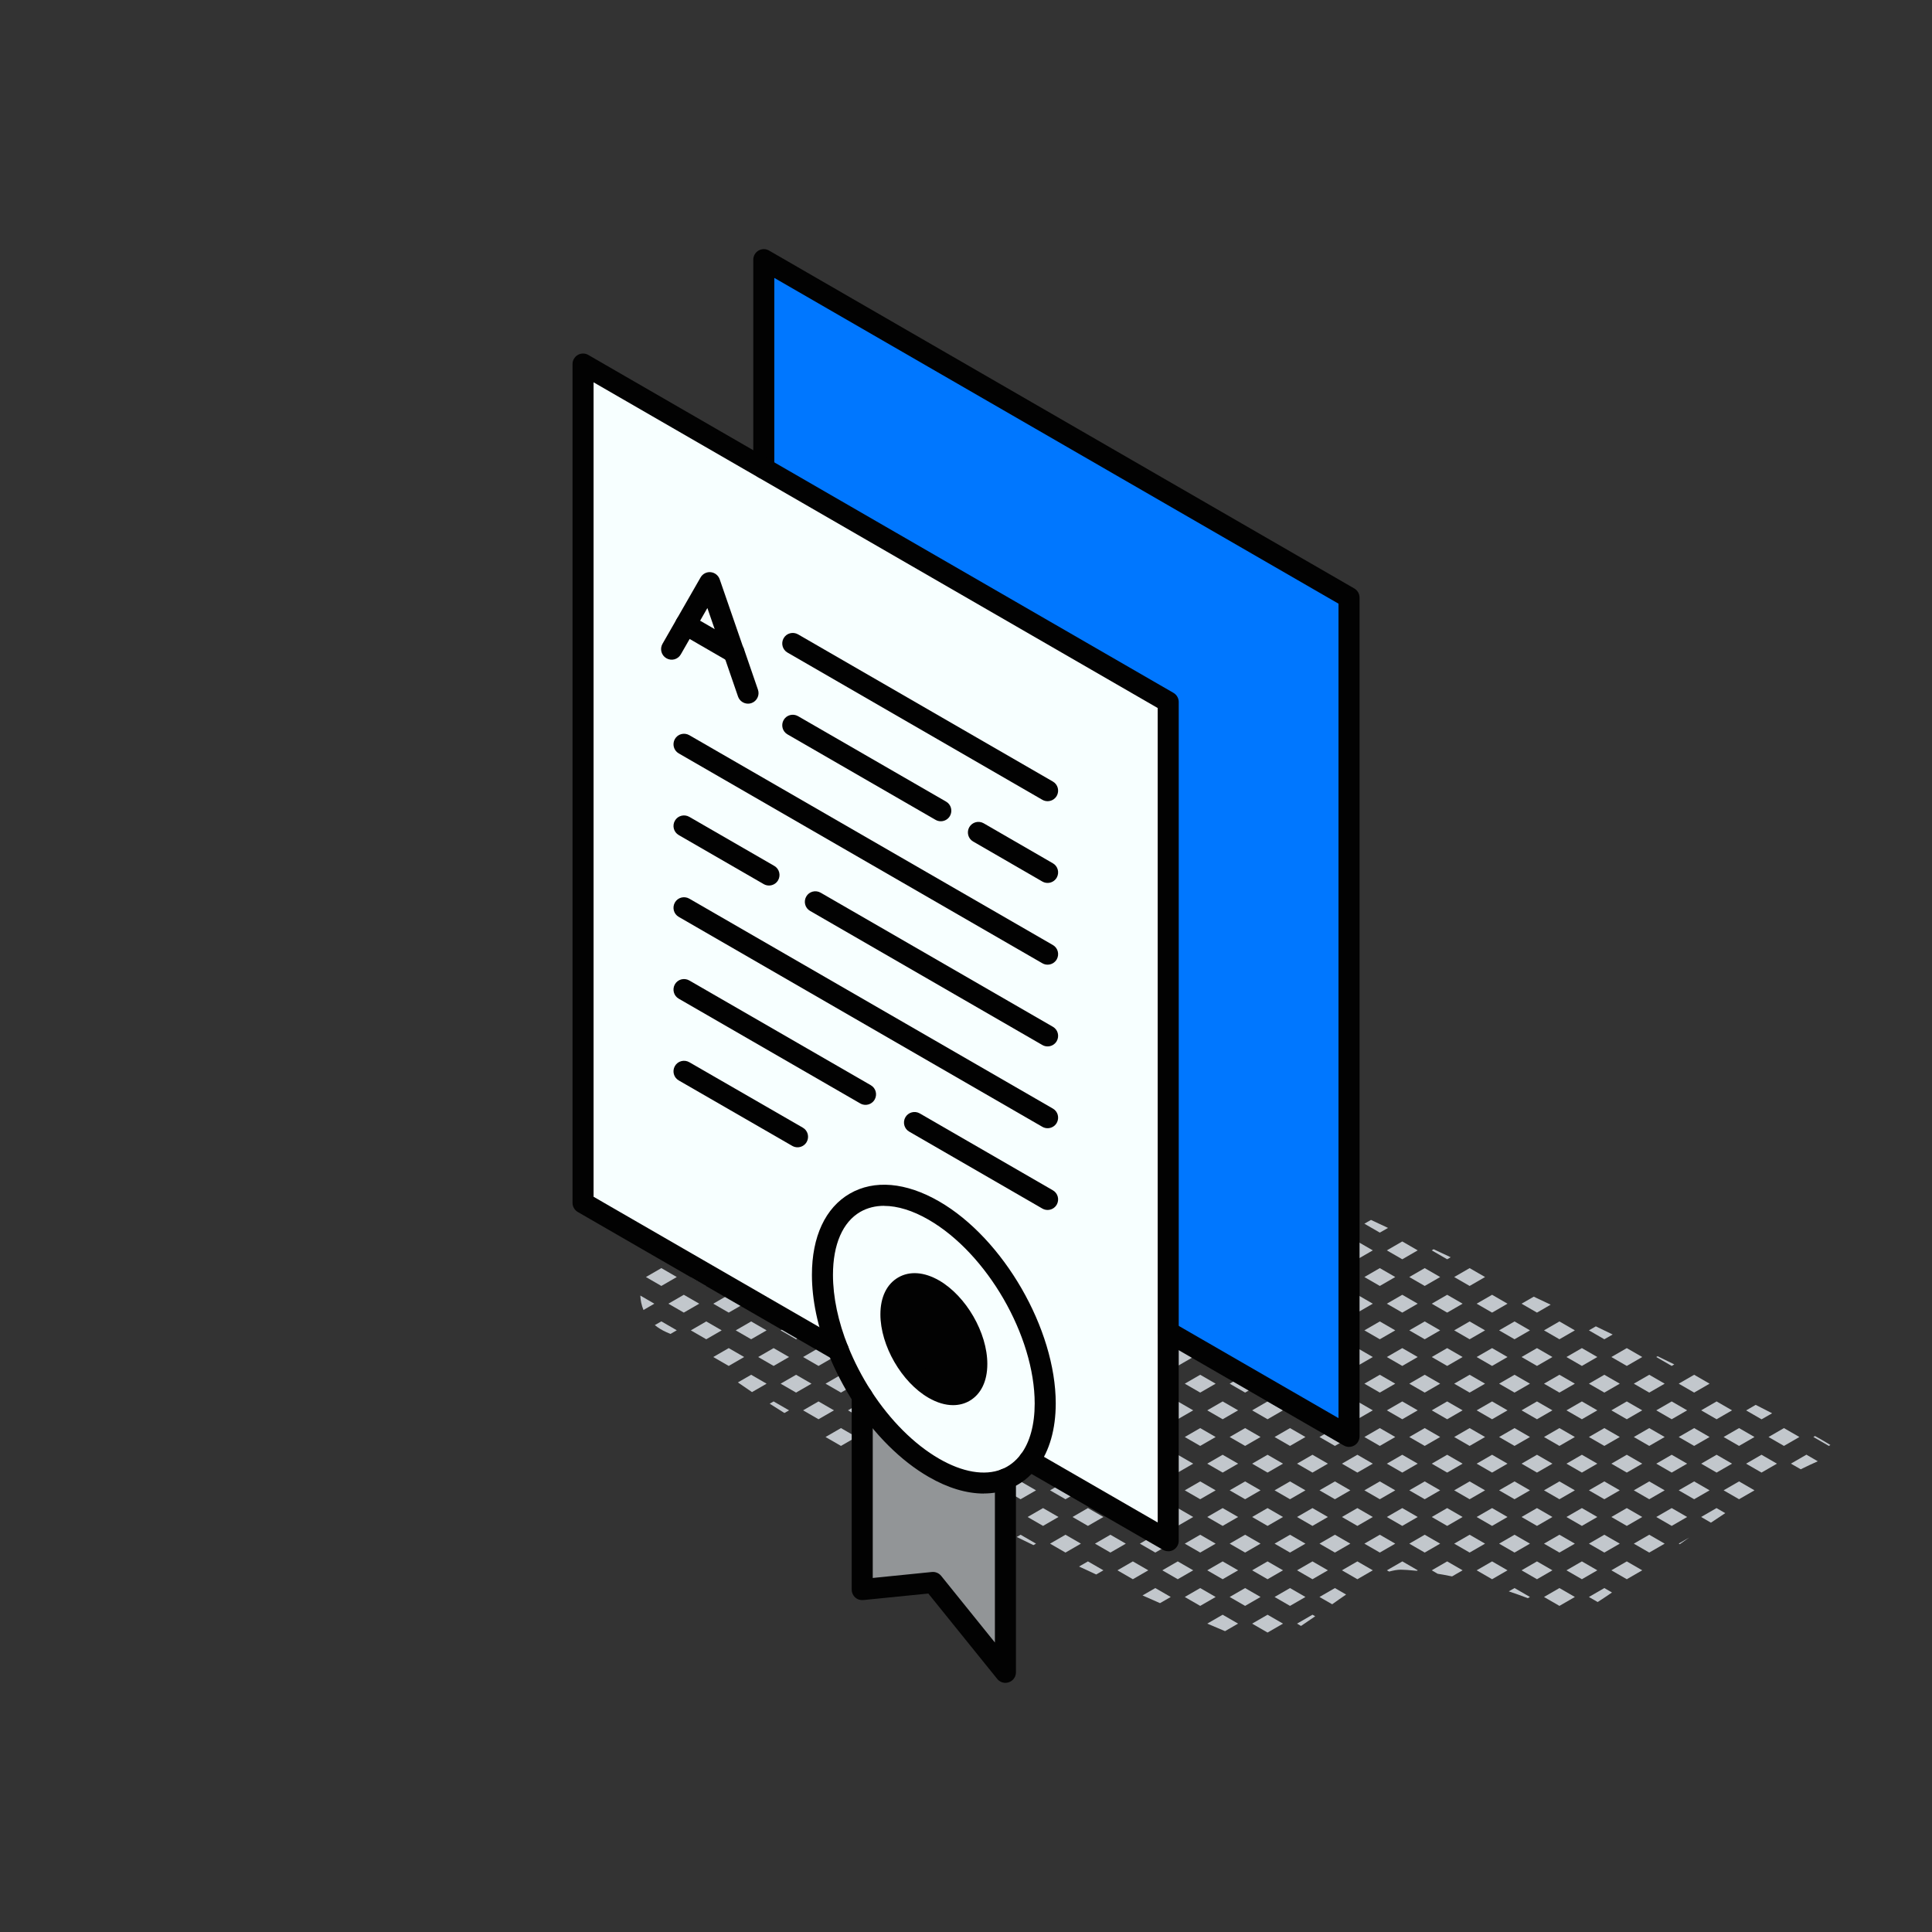 <svg xmlns="http://www.w3.org/2000/svg" id="Layer_2" data-name="Layer 2" viewBox="0 0 275.36 275.36"><rect x="0" y="0" width="275.36" height="275.36" fill="#333333" stroke="none"/><defs><style>      .cls-1 {        fill: #c2c7cc;      }      .cls-2 {        fill: #020202;      }      .cls-3 {        fill: #929597;      }      .cls-4 {        fill: none;      }      .cls-5 {        fill: #07f;      }      .cls-6 {        fill: #f7ffff;      }    </style></defs><g id="icons"><g><g><path class="cls-1" d="M258.46,204.81l2.2,1.27.22-.13c-.57-.36-1.3-.78-2.19-1.28l-.23.13Z"></path><path class="cls-1" d="M255.26,208.61l1.39.8c.81-.4,1.62-.78,2.43-1.14l-1.62-.94-2.2,1.27Z"></path><polygon class="cls-1" points="254.26 203.54 252.06 204.81 254.26 206.08 256.46 204.81 254.26 203.54"></polygon><polygon class="cls-1" points="251.06 207.34 248.86 208.61 251.06 209.88 253.26 208.61 251.06 207.34"></polygon><polygon class="cls-1" points="250.06 204.81 247.86 203.54 245.66 204.81 247.86 206.08 250.06 204.81"></polygon><path class="cls-1" d="M252.56,201.42c-.75-.38-1.52-.78-2.33-1.19l-1.36.79,2.2,1.27,1.5-.86Z"></path><polygon class="cls-1" points="245.66 212.41 247.86 213.68 250.06 212.41 247.86 211.14 245.66 212.41"></polygon><polygon class="cls-1" points="243.66 197.21 241.46 195.94 239.26 197.21 241.46 198.48 243.66 197.21"></polygon><polygon class="cls-1" points="244.66 207.34 242.46 208.61 244.66 209.88 246.86 208.61 244.66 207.34"></polygon><polygon class="cls-1" points="243.66 204.81 241.46 203.54 239.26 204.81 241.46 206.08 243.66 204.81"></polygon><polygon class="cls-1" points="246.86 201.01 244.66 199.74 242.46 201.01 244.66 202.28 246.86 201.01"></polygon><polygon class="cls-1" points="241.46 211.14 239.26 212.41 241.46 213.68 243.66 212.41 241.46 211.14"></polygon><path class="cls-1" d="M239.41,220.09c.44-.31.88-.62,1.33-.94l-1.48.85.14.08Z"></path><path class="cls-1" d="M242.46,216.21l1.39.81c.68-.46,1.36-.91,2.04-1.36l-1.24-.72-2.2,1.27Z"></path><polygon class="cls-1" points="237.26 197.21 235.06 195.94 232.86 197.21 235.06 198.48 237.26 197.21"></polygon><polygon class="cls-1" points="238.63 194.46 236.25 193.3 236.06 193.41 238.26 194.68 238.63 194.46"></polygon><polygon class="cls-1" points="238.26 207.34 236.06 208.61 238.26 209.88 240.46 208.61 238.26 207.34"></polygon><polygon class="cls-1" points="237.26 204.81 235.06 203.54 232.86 204.81 235.06 206.08 237.26 204.81"></polygon><polygon class="cls-1" points="240.46 201.01 238.26 199.74 236.06 201.01 238.26 202.28 240.46 201.01"></polygon><polygon class="cls-1" points="237.26 212.41 235.06 211.14 232.86 212.41 235.06 213.68 237.26 212.41"></polygon><polygon class="cls-1" points="232.86 220.01 235.06 221.28 237.26 220.01 235.06 218.74 232.86 220.01"></polygon><polygon class="cls-1" points="238.26 214.94 236.06 216.21 238.26 217.48 240.46 216.21 238.26 214.94"></polygon><polygon class="cls-1" points="231.86 192.14 229.66 193.41 231.86 194.68 234.06 193.41 231.86 192.14"></polygon><polygon class="cls-1" points="229.85 190.2 227.45 189.04 226.46 189.61 228.66 190.88 229.85 190.2"></polygon><polygon class="cls-1" points="230.86 197.21 228.66 195.94 226.46 197.21 228.66 198.48 230.86 197.21"></polygon><polygon class="cls-1" points="231.86 207.34 229.66 208.61 231.86 209.88 234.06 208.61 231.86 207.34"></polygon><polygon class="cls-1" points="230.86 204.81 228.66 203.54 226.46 204.81 228.66 206.08 230.86 204.81"></polygon><polygon class="cls-1" points="234.06 201.01 231.86 199.74 229.66 201.01 231.86 202.28 234.06 201.01"></polygon><polygon class="cls-1" points="228.66 211.14 226.46 212.41 228.66 213.68 230.86 212.41 228.66 211.14"></polygon><polygon class="cls-1" points="231.86 222.54 229.66 223.81 231.86 225.08 234.06 223.81 231.86 222.54"></polygon><polygon class="cls-1" points="228.66 218.74 226.46 220.01 228.66 221.28 230.86 220.01 228.66 218.74"></polygon><polygon class="cls-1" points="231.86 214.94 229.66 216.21 231.86 217.48 234.06 216.21 231.86 214.94"></polygon><path class="cls-1" d="M228.66,226.34l-2.2,1.27,1.25.72c.64-.41,1.32-.86,2.04-1.36l-1.09-.63Z"></path><polygon class="cls-1" points="225.46 192.14 223.26 193.41 225.46 194.68 227.66 193.41 225.46 192.14"></polygon><polygon class="cls-1" points="224.46 189.61 222.26 188.34 220.06 189.61 222.26 190.88 224.46 189.61"></polygon><polygon class="cls-1" points="224.46 197.21 222.26 195.94 220.06 197.21 222.26 198.48 224.46 197.21"></polygon><polygon class="cls-1" points="225.46 207.34 223.26 208.61 225.46 209.88 227.66 208.61 225.46 207.34"></polygon><polygon class="cls-1" points="222.26 203.54 220.06 204.81 222.26 206.08 224.46 204.81 222.26 203.54"></polygon><polygon class="cls-1" points="227.66 201.01 225.46 199.74 223.26 201.01 225.46 202.28 227.66 201.01"></polygon><polygon class="cls-1" points="222.26 211.14 220.06 212.41 222.26 213.68 224.46 212.41 222.26 211.14"></polygon><polygon class="cls-1" points="224.46 220.01 222.26 218.74 220.06 220.01 222.26 221.28 224.46 220.01"></polygon><polygon class="cls-1" points="225.46 214.94 223.26 216.21 225.46 217.48 227.66 216.21 225.46 214.94"></polygon><polygon class="cls-1" points="222.26 226.34 220.06 227.61 222.26 228.88 224.46 227.61 222.26 226.34"></polygon><polygon class="cls-1" points="227.66 223.81 225.46 222.54 223.26 223.81 225.46 225.08 227.66 223.81"></polygon><polygon class="cls-1" points="219.06 192.14 216.86 193.41 219.06 194.68 221.26 193.41 219.06 192.14"></polygon><polygon class="cls-1" points="218.06 189.61 215.86 188.34 213.66 189.61 215.86 190.88 218.06 189.61"></polygon><polygon class="cls-1" points="221.01 185.95 218.6 184.81 216.86 185.81 219.06 187.08 221.01 185.95"></polygon><polygon class="cls-1" points="215.86 195.94 213.66 197.21 215.86 198.48 218.06 197.21 215.86 195.94"></polygon><polygon class="cls-1" points="219.06 207.34 216.86 208.61 219.06 209.88 221.26 208.61 219.06 207.34"></polygon><polygon class="cls-1" points="215.86 203.54 213.66 204.81 215.86 206.08 218.06 204.81 215.86 203.54"></polygon><polygon class="cls-1" points="219.06 199.74 216.86 201.01 219.06 202.28 221.26 201.01 219.06 199.74"></polygon><polygon class="cls-1" points="218.06 212.41 215.86 211.14 213.66 212.41 215.86 213.68 218.06 212.41"></polygon><polygon class="cls-1" points="218.06 220.01 215.86 218.74 213.66 220.01 215.86 221.28 218.06 220.01"></polygon><polygon class="cls-1" points="221.26 216.21 219.06 214.94 216.86 216.21 219.06 217.48 221.26 216.21"></polygon><path class="cls-1" d="M218.06,227.61l-2.2-1.27-.82.47c.89.3,1.8.62,2.72.97l.3-.17Z"></path><polygon class="cls-1" points="221.26 223.81 219.06 222.54 216.86 223.81 219.06 225.08 221.26 223.81"></polygon><polygon class="cls-1" points="211.66 182.01 209.46 180.74 207.26 182.01 209.46 183.28 211.66 182.01"></polygon><polygon class="cls-1" points="206.26 179.48 206.76 179.19 204.33 178.05 204.06 178.21 206.26 179.48"></polygon><polygon class="cls-1" points="212.66 192.14 210.46 193.41 212.66 194.68 214.86 193.41 212.66 192.14"></polygon><polygon class="cls-1" points="209.46 188.34 207.26 189.61 209.46 190.88 211.66 189.61 209.46 188.34"></polygon><polygon class="cls-1" points="214.86 185.81 212.66 184.54 210.46 185.81 212.66 187.08 214.86 185.81"></polygon><polygon class="cls-1" points="209.46 195.94 207.26 197.21 209.46 198.48 211.66 197.21 209.46 195.94"></polygon><polygon class="cls-1" points="212.66 207.34 210.46 208.61 212.66 209.88 214.86 208.61 212.66 207.34"></polygon><polygon class="cls-1" points="211.66 204.81 209.46 203.54 207.26 204.81 209.46 206.08 211.66 204.81"></polygon><polygon class="cls-1" points="212.66 199.74 210.46 201.01 212.66 202.28 214.86 201.01 212.66 199.74"></polygon><polygon class="cls-1" points="206.26 202.28 208.46 201.01 206.26 199.74 204.06 201.01 206.26 202.28"></polygon><polygon class="cls-1" points="211.66 212.41 209.46 211.14 207.26 212.41 209.46 213.68 211.66 212.41"></polygon><polygon class="cls-1" points="211.66 220.01 209.46 218.74 207.26 220.01 209.46 221.28 211.66 220.01"></polygon><polygon class="cls-1" points="214.86 216.21 212.66 214.94 210.46 216.21 212.66 217.48 214.86 216.21"></polygon><polygon class="cls-1" points="206.26 217.48 208.46 216.21 206.26 214.94 204.06 216.21 206.26 217.48"></polygon><polygon class="cls-1" points="214.86 223.81 212.66 222.54 210.46 223.81 212.66 225.08 214.86 223.81"></polygon><polygon class="cls-1" points="203.06 180.74 200.86 182.01 203.06 183.28 205.26 182.01 203.06 180.74"></polygon><polygon class="cls-1" points="206.26 192.14 204.06 193.41 206.26 194.68 208.46 193.41 206.26 192.14"></polygon><polygon class="cls-1" points="205.26 189.61 203.06 188.34 200.86 189.61 203.06 190.88 205.26 189.61"></polygon><polygon class="cls-1" points="206.26 184.54 204.06 185.81 206.26 187.08 208.46 185.81 206.26 184.54"></polygon><polygon class="cls-1" points="205.26 197.21 203.06 195.94 200.86 197.21 203.06 198.48 205.26 197.21"></polygon><polygon class="cls-1" points="206.26 207.34 204.06 208.61 206.26 209.88 208.46 208.61 206.26 207.34"></polygon><polygon class="cls-1" points="205.26 204.81 203.06 203.54 200.86 204.81 203.06 206.08 205.26 204.81"></polygon><polygon class="cls-1" points="205.26 212.41 203.06 211.14 200.86 212.41 203.06 213.68 205.26 212.41"></polygon><polygon class="cls-1" points="205.26 220.01 203.06 218.74 200.86 220.01 203.06 221.28 205.26 220.01"></polygon><path class="cls-1" d="M206.97,224.67l1.49-.86-2.2-1.27-2.2,1.27.84.49c.65.11,1.34.23,2.07.38Z"></path><polygon class="cls-1" points="199.86 176.94 197.66 178.21 199.86 179.48 202.06 178.21 199.86 176.94"></polygon><polygon class="cls-1" points="197.83 175.01 195.4 173.87 194.46 174.41 196.66 175.68 197.83 175.01"></polygon><polygon class="cls-1" points="198.86 182.01 196.66 180.74 194.46 182.01 196.66 183.28 198.86 182.01"></polygon><polygon class="cls-1" points="198.86 189.61 196.66 188.34 194.46 189.61 196.66 190.88 198.86 189.61"></polygon><polygon class="cls-1" points="202.06 185.81 199.86 184.54 197.66 185.81 199.86 187.08 202.06 185.81"></polygon><polygon class="cls-1" points="198.86 197.21 196.66 195.94 194.46 197.21 196.66 198.48 198.86 197.21"></polygon><polygon class="cls-1" points="199.86 194.68 202.06 193.41 199.86 192.14 197.66 193.41 199.86 194.68"></polygon><polygon class="cls-1" points="198.86 204.81 196.66 203.54 194.46 204.81 196.66 206.08 198.86 204.81"></polygon><polygon class="cls-1" points="202.06 201.01 199.86 199.74 197.66 201.01 199.86 202.28 202.06 201.01"></polygon><polygon class="cls-1" points="198.86 212.41 196.66 211.14 194.46 212.41 196.66 213.68 198.86 212.41"></polygon><polygon class="cls-1" points="199.86 209.88 202.06 208.61 199.86 207.34 197.66 208.61 199.86 209.88"></polygon><polygon class="cls-1" points="198.86 220.01 196.66 218.74 194.46 220.01 196.66 221.28 198.86 220.01"></polygon><polygon class="cls-1" points="202.06 216.21 199.86 214.94 197.66 216.21 199.86 217.48 202.06 216.21"></polygon><path class="cls-1" d="M199.66,223.72c.41,0,1.2.05,2.28.16l.13-.07-2.2-1.27-2.2,1.27.32.18c.58-.16,1.15-.27,1.68-.27Z"></path><polygon class="cls-1" points="192.46 174.41 190.26 173.14 188.06 174.41 190.26 175.68 192.46 174.41"></polygon><polygon class="cls-1" points="192.46 182.01 190.26 180.74 188.06 182.01 190.26 183.28 192.46 182.01"></polygon><polygon class="cls-1" points="193.46 179.48 195.66 178.21 193.46 176.94 191.26 178.21 193.46 179.48"></polygon><polygon class="cls-1" points="192.46 189.61 190.26 188.34 188.06 189.61 190.26 190.88 192.46 189.61"></polygon><polygon class="cls-1" points="193.46 187.08 195.66 185.81 193.46 184.54 191.26 185.81 193.46 187.08"></polygon><polygon class="cls-1" points="192.46 197.21 190.26 195.94 188.06 197.21 190.26 198.48 192.46 197.21"></polygon><polygon class="cls-1" points="193.46 194.68 195.66 193.41 193.46 192.14 191.26 193.41 193.46 194.68"></polygon><polygon class="cls-1" points="192.46 204.81 190.26 203.54 188.06 204.81 190.26 206.08 192.46 204.81"></polygon><polygon class="cls-1" points="193.46 202.28 195.66 201.01 193.46 199.74 191.26 201.01 193.46 202.28"></polygon><polygon class="cls-1" points="192.46 212.41 190.26 211.14 188.06 212.41 190.26 213.68 192.46 212.41"></polygon><polygon class="cls-1" points="193.46 209.88 195.66 208.61 193.46 207.34 191.26 208.61 193.46 209.88"></polygon><polygon class="cls-1" points="192.46 220.01 190.26 218.74 188.06 220.01 190.26 221.28 192.46 220.01"></polygon><polygon class="cls-1" points="193.46 217.48 195.66 216.21 193.46 214.94 191.26 216.21 193.46 217.48"></polygon><path class="cls-1" d="M191.85,227.26l-1.59-.92-2.2,1.27,1.81,1.04c.67-.48,1.34-.95,1.99-1.39Z"></path><polygon class="cls-1" points="193.46 225.08 195.66 223.81 193.46 222.54 191.26 223.81 193.46 225.08"></polygon><polygon class="cls-1" points="186.06 174.41 183.86 173.14 181.66 174.41 183.86 175.68 186.06 174.41"></polygon><polygon class="cls-1" points="188.87 170.84 186.42 169.71 184.86 170.61 187.06 171.88 188.87 170.84"></polygon><polygon class="cls-1" points="186.06 182.01 183.86 180.74 181.66 182.01 183.86 183.28 186.06 182.01"></polygon><polygon class="cls-1" points="189.26 178.21 187.06 176.94 184.86 178.21 187.06 179.48 189.26 178.21"></polygon><polygon class="cls-1" points="186.06 189.61 183.86 188.34 181.66 189.61 183.86 190.88 186.06 189.61"></polygon><polygon class="cls-1" points="189.26 185.81 187.06 184.54 184.86 185.81 187.06 187.08 189.26 185.81"></polygon><polygon class="cls-1" points="186.06 197.21 183.86 195.94 181.66 197.21 183.86 198.48 186.06 197.21"></polygon><polygon class="cls-1" points="189.26 193.41 187.06 192.14 184.86 193.41 187.06 194.68 189.26 193.41"></polygon><polygon class="cls-1" points="186.06 204.81 183.86 203.54 181.66 204.81 183.86 206.08 186.06 204.81"></polygon><polygon class="cls-1" points="189.26 201.01 187.06 199.74 184.86 201.01 187.06 202.28 189.26 201.01"></polygon><polygon class="cls-1" points="186.06 212.41 183.86 211.14 181.66 212.41 183.86 213.68 186.06 212.41"></polygon><polygon class="cls-1" points="189.26 208.61 187.06 207.34 184.86 208.61 187.06 209.88 189.26 208.61"></polygon><polygon class="cls-1" points="187.06 222.54 184.86 223.81 187.06 225.08 189.26 223.81 187.06 222.54"></polygon><polygon class="cls-1" points="186.06 220.01 183.86 218.74 181.66 220.01 183.86 221.28 186.06 220.01"></polygon><polygon class="cls-1" points="189.26 216.21 187.06 214.94 184.86 216.21 187.06 217.48 189.26 216.21"></polygon><polygon class="cls-1" points="186.06 227.61 183.86 226.34 181.66 227.61 183.86 228.88 186.06 227.61"></polygon><path class="cls-1" d="M187.06,230.14l-2.2,1.27.57.33c.67-.45,1.35-.91,2.02-1.38l-.39-.22Z"></path><path class="cls-1" d="M179.66,166.81l-1.34-.78c-.39-.17-.71-.31-.98-.42l-2.08,1.2,2.2,1.27,2.2-1.27Z"></path><polygon class="cls-1" points="180.66 176.94 178.46 178.21 180.66 179.48 182.86 178.21 180.66 176.94"></polygon><polygon class="cls-1" points="179.66 174.41 177.46 173.14 175.26 174.41 177.46 175.68 179.66 174.41"></polygon><polygon class="cls-1" points="182.86 170.61 180.66 169.34 178.46 170.61 180.66 171.88 182.86 170.61"></polygon><polygon class="cls-1" points="179.66 182.01 177.46 180.74 175.26 182.01 177.46 183.28 179.66 182.01"></polygon><polygon class="cls-1" points="180.66 192.14 178.46 193.41 180.66 194.68 182.86 193.41 180.66 192.14"></polygon><polygon class="cls-1" points="179.66 189.61 177.46 188.34 175.26 189.61 177.46 190.88 179.66 189.61"></polygon><polygon class="cls-1" points="182.86 185.81 180.66 184.54 178.46 185.81 180.66 187.08 182.86 185.81"></polygon><polygon class="cls-1" points="179.66 197.21 177.46 195.94 175.26 197.21 177.46 198.48 179.66 197.21"></polygon><polygon class="cls-1" points="180.66 207.34 178.46 208.61 180.66 209.88 182.86 208.61 180.66 207.34"></polygon><polygon class="cls-1" points="179.66 204.81 177.46 203.54 175.26 204.81 177.46 206.08 179.66 204.81"></polygon><polygon class="cls-1" points="182.86 201.01 180.66 199.74 178.46 201.01 180.66 202.28 182.86 201.01"></polygon><polygon class="cls-1" points="179.66 212.41 177.46 211.14 175.26 212.41 177.46 213.68 179.66 212.41"></polygon><polygon class="cls-1" points="179.66 220.01 177.46 218.74 175.26 220.01 177.46 221.28 179.66 220.01"></polygon><polygon class="cls-1" points="182.86 216.21 180.66 214.94 178.46 216.21 180.66 217.48 182.86 216.21"></polygon><polygon class="cls-1" points="179.66 227.61 177.46 226.34 175.26 227.61 177.46 228.88 179.66 227.61"></polygon><polygon class="cls-1" points="182.86 223.81 180.66 222.54 178.46 223.81 180.66 225.08 182.86 223.81"></polygon><polygon class="cls-1" points="182.86 231.41 180.66 230.14 178.46 231.41 180.66 232.68 182.86 231.41"></polygon><path class="cls-1" d="M173.26,166.81l-.15-.09c-.29.21-.58.44-.87.68l1.03-.59Z"></path><polygon class="cls-1" points="174.26 176.94 172.06 178.21 174.26 179.48 176.46 178.21 174.26 176.94"></polygon><polygon class="cls-1" points="173.26 174.41 171.06 173.14 168.86 174.41 171.06 175.68 173.26 174.41"></polygon><polygon class="cls-1" points="174.26 171.88 176.46 170.61 174.26 169.34 172.06 170.61 174.26 171.88"></polygon><polygon class="cls-1" points="173.26 182.01 171.06 180.74 168.86 182.01 171.06 183.28 173.26 182.01"></polygon><polygon class="cls-1" points="174.26 192.14 172.06 193.41 174.26 194.68 176.46 193.41 174.26 192.14"></polygon><polygon class="cls-1" points="173.26 189.61 171.06 188.34 168.86 189.61 171.06 190.88 173.26 189.61"></polygon><polygon class="cls-1" points="176.46 185.81 174.26 184.54 172.06 185.81 174.26 187.08 176.46 185.81"></polygon><polygon class="cls-1" points="173.26 197.21 171.06 195.94 168.86 197.21 171.06 198.48 173.26 197.21"></polygon><polygon class="cls-1" points="174.26 207.34 172.06 208.61 174.26 209.88 176.46 208.61 174.26 207.34"></polygon><polygon class="cls-1" points="173.26 204.81 171.06 203.54 168.86 204.81 171.06 206.08 173.26 204.81"></polygon><polygon class="cls-1" points="176.46 201.01 174.26 199.74 172.06 201.01 174.26 202.28 176.46 201.01"></polygon><polygon class="cls-1" points="173.26 212.41 171.06 211.14 168.86 212.41 171.06 213.68 173.26 212.41"></polygon><polygon class="cls-1" points="173.26 220.01 171.06 218.74 168.86 220.01 171.06 221.28 173.26 220.01"></polygon><polygon class="cls-1" points="176.46 216.21 174.26 214.94 172.06 216.21 174.26 217.48 176.46 216.21"></polygon><polygon class="cls-1" points="173.26 227.61 171.06 226.34 168.86 227.61 171.06 228.88 173.26 227.61"></polygon><polygon class="cls-1" points="176.46 223.81 174.26 222.54 172.06 223.81 174.26 225.08 176.46 223.81"></polygon><path class="cls-1" d="M176.46,231.41l-2.2-1.27-2.2,1.27h.01c.84.36,1.69.72,2.53,1.07l1.85-1.07Z"></path><path class="cls-1" d="M164.66,175.68l2.2-1.27-1.48-.85c-.61.5-1.22.99-1.84,1.48l1.12.65Z"></path><path class="cls-1" d="M170.06,170.61l-.78-.45c-.48.48-.93.91-1.32,1.25-.12.11-.25.2-.37.31l.27.16,2.2-1.27Z"></path><polygon class="cls-1" points="166.86 182.01 164.66 180.74 162.46 182.01 164.66 183.28 166.86 182.01"></polygon><polygon class="cls-1" points="170.06 178.21 167.86 176.94 165.66 178.21 167.86 179.48 170.06 178.21"></polygon><polygon class="cls-1" points="166.86 189.61 164.66 188.34 162.46 189.61 164.66 190.88 166.86 189.61"></polygon><polygon class="cls-1" points="170.06 185.81 167.86 184.54 165.66 185.81 167.86 187.08 170.06 185.81"></polygon><polygon class="cls-1" points="166.86 197.21 164.66 195.94 162.46 197.21 164.66 198.48 166.86 197.21"></polygon><polygon class="cls-1" points="170.06 193.41 167.86 192.14 165.66 193.41 167.86 194.68 170.06 193.41"></polygon><polygon class="cls-1" points="166.86 204.81 164.66 203.54 162.46 204.81 164.66 206.08 166.86 204.81"></polygon><polygon class="cls-1" points="170.06 201.01 167.86 199.74 165.66 201.01 167.86 202.28 170.06 201.01"></polygon><polygon class="cls-1" points="166.86 212.41 164.66 211.14 162.46 212.41 164.66 213.68 166.86 212.41"></polygon><polygon class="cls-1" points="170.06 208.61 167.86 207.34 165.66 208.61 167.86 209.88 170.06 208.61"></polygon><polygon class="cls-1" points="166.86 220.01 164.66 218.74 162.46 220.01 164.66 221.28 166.86 220.01"></polygon><polygon class="cls-1" points="170.06 216.21 167.86 214.94 165.66 216.21 167.86 217.48 170.06 216.21"></polygon><path class="cls-1" d="M166.86,227.61l-2.2-1.27-1.82,1.05c.83.37,1.66.74,2.49,1.1l1.53-.88Z"></path><polygon class="cls-1" points="170.06 223.81 167.86 222.54 165.66 223.81 167.86 225.08 170.06 223.81"></polygon><polygon class="cls-1" points="158.26 183.28 160.46 182.01 158.26 180.74 156.06 182.01 158.26 183.28"></polygon><polygon class="cls-1" points="163.66 178.21 161.46 176.94 159.9 177.84 159.35 178.26 161.46 179.48 163.66 178.21"></polygon><polygon class="cls-1" points="160.46 189.61 158.26 188.34 156.06 189.61 158.26 190.88 160.46 189.61"></polygon><polygon class="cls-1" points="163.66 185.81 161.46 184.54 159.26 185.81 161.46 187.08 163.66 185.81"></polygon><polygon class="cls-1" points="160.46 197.21 158.26 195.94 156.06 197.21 158.26 198.48 160.46 197.21"></polygon><polygon class="cls-1" points="163.66 193.41 161.46 192.14 159.26 193.41 161.46 194.68 163.66 193.41"></polygon><polygon class="cls-1" points="160.46 204.81 158.26 203.54 156.06 204.81 158.26 206.08 160.46 204.81"></polygon><polygon class="cls-1" points="163.66 201.01 161.46 199.74 159.26 201.01 161.46 202.28 163.66 201.01"></polygon><polygon class="cls-1" points="160.46 212.41 158.26 211.14 156.06 212.41 158.26 213.68 160.46 212.41"></polygon><polygon class="cls-1" points="163.66 208.61 161.46 207.34 159.26 208.61 161.46 209.88 163.66 208.61"></polygon><polygon class="cls-1" points="160.46 220.01 158.26 218.74 156.06 220.01 158.26 221.28 160.46 220.01"></polygon><polygon class="cls-1" points="163.66 216.21 161.46 214.94 159.26 216.21 161.46 217.48 163.66 216.21"></polygon><polygon class="cls-1" points="163.66 223.81 161.46 222.54 159.26 223.81 161.46 225.08 163.66 223.81"></polygon><path class="cls-1" d="M150.65,181.44l-.98.57,2.2,1.27,1.75-1.01c-.79-.23-1.59-.46-2.38-.7-.2-.06-.39-.09-.58-.13Z"></path><polygon class="cls-1" points="154.06 189.61 151.86 188.34 149.66 189.61 151.86 190.88 154.06 189.61"></polygon><polygon class="cls-1" points="157.26 185.81 155.06 184.54 152.86 185.81 155.06 187.08 157.26 185.81"></polygon><polygon class="cls-1" points="154.06 197.21 151.86 195.94 149.66 197.21 151.86 198.48 154.06 197.21"></polygon><polygon class="cls-1" points="155.06 194.68 157.26 193.41 155.06 192.14 152.86 193.41 155.06 194.68"></polygon><polygon class="cls-1" points="154.06 204.81 151.86 203.54 149.66 204.81 151.86 206.08 154.06 204.81"></polygon><polygon class="cls-1" points="157.26 201.01 155.06 199.74 152.86 201.01 155.06 202.28 157.26 201.01"></polygon><polygon class="cls-1" points="154.06 212.41 151.86 211.14 149.66 212.41 151.86 213.68 154.06 212.41"></polygon><polygon class="cls-1" points="155.06 209.88 157.26 208.61 155.06 207.34 152.86 208.61 155.06 209.88"></polygon><polygon class="cls-1" points="154.06 220.01 151.86 218.74 149.66 220.01 151.86 221.28 154.06 220.01"></polygon><polygon class="cls-1" points="157.26 216.21 155.06 214.94 152.86 216.21 155.06 217.48 157.26 216.21"></polygon><path class="cls-1" d="M156.23,224.41l1.03-.6-2.2-1.27-1.27.73c.81.38,1.62.76,2.44,1.13Z"></path><path class="cls-1" d="M147.66,182.01l-1.08-.62c-.93.21-1.79.57-2.58,1.05l1.46.84,2.2-1.27Z"></path><polygon class="cls-1" points="147.66 189.61 145.46 188.34 143.26 189.61 145.46 190.88 147.66 189.61"></polygon><polygon class="cls-1" points="150.86 185.81 148.66 184.54 146.46 185.81 148.66 187.08 150.86 185.81"></polygon><polygon class="cls-1" points="147.66 197.21 145.46 195.94 143.26 197.21 145.46 198.48 147.66 197.21"></polygon><polygon class="cls-1" points="148.66 194.68 150.86 193.41 148.66 192.14 146.46 193.41 148.66 194.68"></polygon><polygon class="cls-1" points="147.66 204.81 145.46 203.54 143.26 204.81 145.46 206.08 147.66 204.81"></polygon><polygon class="cls-1" points="150.86 201.01 148.66 199.74 146.46 201.01 148.66 202.28 150.86 201.01"></polygon><polygon class="cls-1" points="147.66 212.41 145.46 211.14 143.26 212.41 145.46 213.68 147.66 212.41"></polygon><polygon class="cls-1" points="148.66 209.88 150.86 208.61 148.66 207.34 146.46 208.61 148.66 209.88"></polygon><path class="cls-1" d="M147.66,220.01l-2.2-1.27-.55.32c.8.39,1.59.78,2.38,1.16l.37-.21Z"></path><polygon class="cls-1" points="150.86 216.21 148.66 214.94 146.46 216.21 148.66 217.48 150.86 216.21"></polygon><polygon class="cls-1" points="142.26 192.14 140.06 193.41 142.26 194.68 144.46 193.41 142.26 192.14"></polygon><path class="cls-1" d="M141.26,189.61l-1.87-1.08c-.23.75-.37,1.52-.43,2.29l.1.06,2.2-1.27Z"></path><path class="cls-1" d="M144.46,185.81l-2.2-1.27-1.31.75c-.17.24-.33.5-.49.75l1.79,1.03,2.2-1.27Z"></path><polygon class="cls-1" points="141.26 197.21 139.06 195.94 136.86 197.21 139.06 198.48 141.26 197.21"></polygon><polygon class="cls-1" points="142.26 207.34 140.06 208.61 142.26 209.88 144.46 208.61 142.26 207.34"></polygon><polygon class="cls-1" points="141.26 204.81 139.06 203.54 136.86 204.81 139.06 206.08 141.26 204.81"></polygon><polygon class="cls-1" points="144.46 201.01 142.26 199.74 140.06 201.01 142.26 202.28 144.46 201.01"></polygon><polygon class="cls-1" points="141.26 212.41 139.06 211.14 136.86 212.41 139.06 213.68 141.26 212.41"></polygon><polygon class="cls-1" points="144.46 216.21 142.26 214.94 140.06 216.21 142.26 217.48 144.46 216.21"></polygon><path class="cls-1" d="M132.03,182.92c.11-.17.23-.34.34-.52.31-.54.35-1.09.22-1.61l-2.12,1.22,1.57.91Z"></path><path class="cls-1" d="M132.66,190.88l1.97-1.14c-.86-.35-1.72-.7-2.58-1.05l-1.59.92,2.2,1.27Z"></path><polygon class="cls-1" points="134.86 197.21 132.66 195.94 130.46 197.21 132.66 198.48 134.86 197.21"></polygon><polygon class="cls-1" points="135.86 194.68 138.06 193.41 135.86 192.14 133.66 193.41 135.86 194.68"></polygon><polygon class="cls-1" points="134.86 204.81 132.66 203.54 130.46 204.81 132.66 206.08 134.86 204.81"></polygon><polygon class="cls-1" points="138.06 201.01 135.86 199.74 133.66 201.01 135.86 202.28 138.06 201.01"></polygon><path class="cls-1" d="M134.86,212.41l-2.2-1.27-1.69.98c.78.4,1.55.8,2.33,1.19l1.56-.9Z"></path><polygon class="cls-1" points="135.86 209.88 138.06 208.61 135.86 207.34 133.66 208.61 135.86 209.88"></polygon><polygon class="cls-1" points="128.46 182.01 126.26 180.74 124.06 182.01 126.26 183.28 128.46 182.01"></polygon><path class="cls-1" d="M129.46,179.48l1.51-.87c-.62-.54-1.3-1-2.03-1.37l-1.67.97,2.2,1.27Z"></path><polygon class="cls-1" points="126.26 190.88 128.46 189.61 126.26 188.34 124.06 189.61 126.26 190.88"></polygon><path class="cls-1" d="M128.09,186.29c.74-.38,1.45-.82,2.08-1.34l-.71-.41-2.2,1.27.83.48Z"></path><polygon class="cls-1" points="126.26 198.48 128.46 197.21 126.26 195.94 124.06 197.21 126.26 198.48"></polygon><polygon class="cls-1" points="129.46 194.68 131.66 193.41 129.46 192.14 127.26 193.41 129.46 194.68"></polygon><polygon class="cls-1" points="129.46 207.34 127.26 208.61 129.46 209.88 131.66 208.61 129.46 207.34"></polygon><polygon class="cls-1" points="128.46 204.81 126.26 203.54 124.06 204.81 126.26 206.08 128.46 204.81"></polygon><polygon class="cls-1" points="131.66 201.01 129.46 199.74 127.26 201.01 129.46 202.28 131.66 201.01"></polygon><path class="cls-1" d="M119.86,175.68l.23-.13c-.16,0-.32,0-.49-.01l.25.15Z"></path><polygon class="cls-1" points="122.06 182.01 119.86 180.74 117.66 182.01 119.86 183.28 122.06 182.01"></polygon><polygon class="cls-1" points="123.06 179.48 125.26 178.21 123.06 176.94 120.86 178.21 123.06 179.48"></polygon><polygon class="cls-1" points="122.06 189.61 119.86 188.34 117.66 189.61 119.86 190.88 122.06 189.61"></polygon><polygon class="cls-1" points="125.26 185.81 123.06 184.54 120.86 185.81 123.06 187.08 125.26 185.81"></polygon><polygon class="cls-1" points="119.86 198.48 122.06 197.21 119.86 195.94 117.66 197.21 119.86 198.48"></polygon><polygon class="cls-1" points="123.06 194.68 125.26 193.41 123.06 192.14 120.86 193.41 123.06 194.68"></polygon><path class="cls-1" d="M123.06,207.34l-.53.31c.75.41,1.51.82,2.27,1.23l.46-.27-2.2-1.27Z"></path><polygon class="cls-1" points="119.86 206.08 122.06 204.81 119.86 203.54 117.66 204.81 119.86 206.08"></polygon><polygon class="cls-1" points="123.06 202.28 125.26 201.01 123.06 199.74 120.86 201.01 123.06 202.28"></polygon><path class="cls-1" d="M113.46,175.68l.3-.18c-.2,0-.39,0-.59,0l.29.17Z"></path><polygon class="cls-1" points="115.66 182.01 113.46 180.74 111.26 182.01 113.46 183.28 115.66 182.01"></polygon><polygon class="cls-1" points="116.66 179.48 118.86 178.21 116.66 176.94 114.46 178.21 116.66 179.48"></polygon><polygon class="cls-1" points="110.26 179.48 112.46 178.21 110.26 176.94 108.06 178.21 110.26 179.48"></polygon><polygon class="cls-1" points="115.66 189.61 113.46 188.34 111.26 189.61 113.46 190.88 115.66 189.61"></polygon><polygon class="cls-1" points="118.86 185.81 116.66 184.54 114.46 185.81 116.66 187.08 118.86 185.81"></polygon><polygon class="cls-1" points="110.26 187.08 112.46 185.81 110.26 184.54 108.06 185.81 110.26 187.08"></polygon><polygon class="cls-1" points="113.46 195.94 111.26 197.21 113.46 198.48 115.66 197.21 113.46 195.94"></polygon><polygon class="cls-1" points="116.66 194.68 118.86 193.41 116.66 192.14 114.46 193.41 116.66 194.68"></polygon><polygon class="cls-1" points="116.66 202.28 118.86 201.01 116.66 199.74 114.46 201.01 116.66 202.28"></polygon><path class="cls-1" d="M110.26,199.74l-.56.32c.7.45,1.39.89,2.1,1.33l.66-.38-2.2-1.27Z"></path><polygon class="cls-1" points="107.06 183.28 109.26 182.01 107.06 180.74 104.86 182.01 107.06 183.28"></polygon><polygon class="cls-1" points="110.26 192.14 108.06 193.41 110.26 194.68 112.46 193.41 110.26 192.14"></polygon><polygon class="cls-1" points="109.26 189.61 107.06 188.34 104.86 189.61 107.06 190.88 109.26 189.61"></polygon><path class="cls-1" d="M105.17,197.03c.67.46,1.34.92,2.01,1.38l2.08-1.2-2.2-1.27-1.89,1.09Z"></path><polygon class="cls-1" points="100.66 183.28 102.86 182.01 100.66 180.74 98.46 182.01 100.66 183.28"></polygon><polygon class="cls-1" points="103.86 179.48 106.06 178.21 103.86 176.94 101.66 178.21 103.86 179.48"></polygon><polygon class="cls-1" points="100.66 188.34 98.46 189.61 100.66 190.88 102.86 189.61 100.66 188.34"></polygon><polygon class="cls-1" points="101.66 185.81 103.86 187.08 106.06 185.81 103.86 184.54 101.66 185.81"></polygon><polygon class="cls-1" points="106.06 193.41 103.86 192.14 101.66 193.41 103.86 194.68 106.06 193.41"></polygon><polygon class="cls-1" points="96.46 182.01 94.26 180.74 92.06 182.01 94.26 183.28 96.46 182.01"></polygon><polygon class="cls-1" points="97.46 179.48 99.66 178.21 97.46 176.94 95.26 178.21 97.46 179.48"></polygon><path class="cls-1" d="M93.34,188.87c.46.38,1,.71,1.62.99l.6.26.9-.52-2.2-1.27-.93.53Z"></path><polygon class="cls-1" points="97.46 184.54 95.26 185.81 97.46 187.08 99.66 185.81 97.46 184.54"></polygon><path class="cls-1" d="M91.71,186.71l1.55-.9-2-1.16c.03.71.18,1.4.45,2.05Z"></path></g><g><g><polygon class="cls-5" points="192.27 85.17 192.27 204.72 166.5 189.84 166.5 100.05 108.85 66.76 108.85 37.02 192.27 85.17"></polygon><path class="cls-6" d="M97.74,89.01l6.86,3.97-3.43-9.94-3.43,5.97ZM166.5,189.84v29.75l-19.8-11.43c1.44-1.92,2.27-4.68,2.27-8.13,0-10.12-7.11-22.43-15.87-27.5-8.77-5.06-15.87-.96-15.87,9.17,0,3.45.82,7.16,2.26,10.75l-36.39-21.01V51.89l83.4,48.16v89.8Z"></path><path class="cls-6" d="M143.3,210.81c-2.75,1.08-6.32.63-10.2-1.61-3.89-2.25-7.45-5.91-10.21-10.18-1.34-2.08-2.49-4.3-3.41-6.57-1.43-3.59-2.26-7.3-2.26-10.75,0-10.12,7.1-14.23,15.87-9.17,8.76,5.06,15.87,17.37,15.87,27.5,0,3.45-.82,6.21-2.27,8.13-.91,1.22-2.06,2.11-3.41,2.65ZM139.22,194.4c0-3.9-2.74-8.65-6.12-10.6-3.39-1.95-6.12-.37-6.12,3.53s2.73,8.65,6.12,10.6c3.37,1.95,6.12.37,6.12-3.53Z"></path><path class="cls-3" d="M143.3,210.81v27.54l-10.33-12.8-10.08,1.01v-27.54c2.76,4.27,6.32,7.93,10.21,10.18,3.88,2.25,7.45,2.69,10.2,1.61Z"></path><path class="cls-2" d="M133.1,183.8c3.37,1.95,6.12,6.7,6.12,10.6s-2.74,5.48-6.12,3.53c-3.39-1.95-6.12-6.7-6.12-10.6s2.73-5.48,6.12-3.53Z"></path><polygon class="cls-6" points="104.59 92.98 97.74 89.01 101.16 83.04 104.59 92.98"></polygon></g><g><path class="cls-2" d="M149.31,114.19c-.25,0-.51-.06-.75-.2l-36.32-20.98c-.72-.41-.96-1.33-.55-2.05.41-.72,1.33-.96,2.05-.55l36.32,20.98c.72.41.96,1.33.55,2.05-.28.48-.78.75-1.3.75Z"></path><path class="cls-2" d="M134.09,117.05c-.25,0-.51-.06-.75-.2l-21.1-12.18c-.72-.41-.96-1.33-.55-2.05.41-.72,1.33-.96,2.05-.55l21.1,12.18c.72.41.96,1.33.55,2.05-.28.48-.78.75-1.3.75Z"></path><path class="cls-2" d="M149.31,125.84c-.25,0-.51-.06-.75-.2l-9.86-5.7c-.72-.41-.96-1.33-.55-2.05.42-.72,1.33-.96,2.05-.55l9.86,5.7c.72.41.96,1.33.55,2.05-.28.48-.78.75-1.3.75Z"></path><path class="cls-2" d="M149.31,137.49c-.25,0-.51-.06-.75-.2l-51.82-29.91c-.72-.41-.96-1.33-.55-2.05.41-.72,1.33-.96,2.05-.55l51.82,29.91c.72.41.96,1.33.55,2.05-.28.48-.78.75-1.3.75Z"></path><path class="cls-2" d="M109.6,126.21c-.25,0-.51-.06-.75-.2l-12.11-6.99c-.72-.41-.96-1.33-.55-2.05.41-.72,1.33-.96,2.05-.55l12.11,6.99c.72.41.96,1.33.55,2.05-.28.48-.78.75-1.3.75Z"></path><path class="cls-2" d="M149.31,149.14c-.25,0-.51-.06-.75-.2l-33.1-19.11c-.72-.41-.96-1.33-.55-2.05.41-.72,1.33-.96,2.05-.55l33.1,19.11c.72.41.96,1.33.55,2.05-.28.48-.78.75-1.3.75Z"></path><path class="cls-2" d="M149.31,160.8c-.25,0-.51-.06-.75-.2l-51.82-29.92c-.72-.41-.96-1.33-.55-2.05.41-.72,1.33-.96,2.05-.55l51.82,29.92c.72.41.96,1.33.55,2.05-.28.48-.78.75-1.3.75Z"></path><path class="cls-2" d="M123.36,157.47c-.25,0-.51-.06-.75-.2l-25.87-14.93c-.72-.41-.96-1.33-.55-2.05.41-.72,1.33-.96,2.05-.55l25.87,14.93c.72.41.96,1.33.55,2.05-.28.48-.78.75-1.3.75Z"></path><path class="cls-2" d="M149.31,172.45c-.25,0-.51-.06-.75-.2l-18.97-10.96c-.72-.41-.96-1.33-.55-2.05.42-.72,1.33-.96,2.05-.55l18.97,10.96c.72.41.96,1.33.55,2.05-.28.48-.78.75-1.3.75Z"></path><path class="cls-2" d="M113.67,163.52c-.25,0-.51-.06-.75-.2l-16.18-9.33c-.72-.41-.96-1.33-.55-2.05.41-.72,1.33-.96,2.05-.55l16.18,9.33c.72.41.96,1.33.55,2.05-.28.48-.78.75-1.3.75Z"></path><path class="cls-2" d="M106.61,100.29c-.62,0-1.2-.39-1.42-1.01l-2-5.81c-.27-.78.15-1.64.93-1.91.78-.27,1.64.15,1.91.93l2,5.81c.27.78-.15,1.64-.93,1.91-.16.06-.33.08-.49.08Z"></path><path class="cls-2" d="M104.59,94.48c-.62,0-1.2-.39-1.42-1.01l-2.35-6.81-3.79,6.61c-.41.72-1.33.97-2.05.55-.72-.41-.97-1.33-.56-2.05l5.43-9.47c.29-.51.86-.81,1.44-.75.59.06,1.08.45,1.28,1l3.43,9.93c.27.78-.15,1.64-.93,1.91-.16.06-.33.08-.49.08Z"></path><path class="cls-2" d="M104.6,94.48c-.26,0-.53-.07-.76-.2l-6.86-3.97c-.72-.42-.96-1.33-.55-2.05.41-.72,1.33-.96,2.05-.55l6.81,3.94c.47.25.8.75.8,1.32,0,.83-.67,1.5-1.49,1.5Z"></path><path class="cls-2" d="M192.27,206.22c-.26,0-.52-.07-.75-.2l-25.77-14.88c-.72-.41-.96-1.33-.55-2.05.41-.72,1.33-.96,2.05-.55l23.52,13.58v-116.08l-80.41-46.43v27.14c0,.83-.67,1.5-1.5,1.5s-1.5-.67-1.5-1.5v-29.74c0-.54.29-1.03.75-1.3.46-.27,1.04-.27,1.5,0l83.41,48.16c.46.27.75.76.75,1.3v119.55c0,.54-.29,1.03-.75,1.3-.23.13-.49.2-.75.2Z"></path><path class="cls-2" d="M166.5,221.09c-.26,0-.52-.07-.75-.2l-19.8-11.43c-.72-.41-.96-1.33-.55-2.05.41-.72,1.33-.96,2.05-.55l17.55,10.13v-116.08l-80.4-46.42v116.08l35.64,20.58c.72.41.96,1.33.55,2.05-.41.72-1.33.96-2.05.55l-36.39-21.01c-.46-.27-.75-.76-.75-1.3V51.89c0-.54.29-1.03.75-1.3.46-.27,1.04-.27,1.5,0l83.4,48.16c.46.27.75.76.75,1.3v119.55c0,.54-.29,1.03-.75,1.3-.23.13-.49.2-.75.2Z"></path><path class="cls-2" d="M140.22,212.87c-2.46,0-5.15-.8-7.87-2.38-3.94-2.27-7.75-6.06-10.72-10.66-1.39-2.16-2.58-4.46-3.54-6.82-1.55-3.85-2.37-7.76-2.37-11.31,0-5.46,1.92-9.57,5.4-11.58,3.48-2.01,8-1.62,12.73,1.11,9.17,5.29,16.62,18.21,16.62,28.79,0,3.66-.89,6.78-2.57,9.03-1.09,1.45-2.45,2.51-4.06,3.15-1.13.44-2.35.66-3.63.66ZM126.01,171.86c-1.25,0-2.39.29-3.39.86-2.51,1.45-3.9,4.64-3.9,8.98,0,3.17.74,6.69,2.15,10.19.88,2.19,1.98,4.32,3.27,6.32,2.72,4.21,6.16,7.65,9.7,9.69,3.33,1.93,6.49,2.47,8.9,1.52,1.08-.43,2.01-1.15,2.76-2.15,1.29-1.72,1.97-4.23,1.97-7.23,0-9.63-6.78-21.38-15.12-26.2-2.27-1.31-4.43-1.97-6.34-1.97Z"></path><path class="cls-2" d="M135.83,200.27c-1.1,0-2.28-.35-3.48-1.04-3.85-2.22-6.87-7.45-6.87-11.9,0-2.45.9-4.31,2.54-5.26,1.64-.95,3.71-.79,5.83.43,3.85,2.23,6.87,7.45,6.87,11.9,0,2.45-.9,4.31-2.54,5.26-.71.41-1.5.61-2.34.61ZM130.37,184.46c-.32,0-.61.07-.84.21-.66.38-1.04,1.35-1.04,2.66,0,3.36,2.46,7.62,5.37,9.3,1.13.66,2.16.81,2.82.43.66-.38,1.04-1.35,1.04-2.66,0-3.36-2.46-7.62-5.37-9.3-.73-.42-1.41-.63-1.98-.63Z"></path><path class="cls-2" d="M143.3,239.85c-.45,0-.88-.2-1.17-.56l-9.82-12.17-9.27.93c-.42.04-.84-.09-1.16-.38-.31-.28-.49-.69-.49-1.11v-27.54c0-.83.67-1.5,1.5-1.5s1.5.67,1.5,1.5v25.88l8.43-.85c.51-.05,1,.16,1.32.55l7.66,9.5v-23.3c0-.83.67-1.5,1.5-1.5s1.5.67,1.5,1.5v27.55c0,.64-.4,1.2-1,1.41-.16.06-.33.09-.5.09Z"></path></g></g><rect class="cls-4" width="275.36" height="275.36"></rect></g></g></svg>